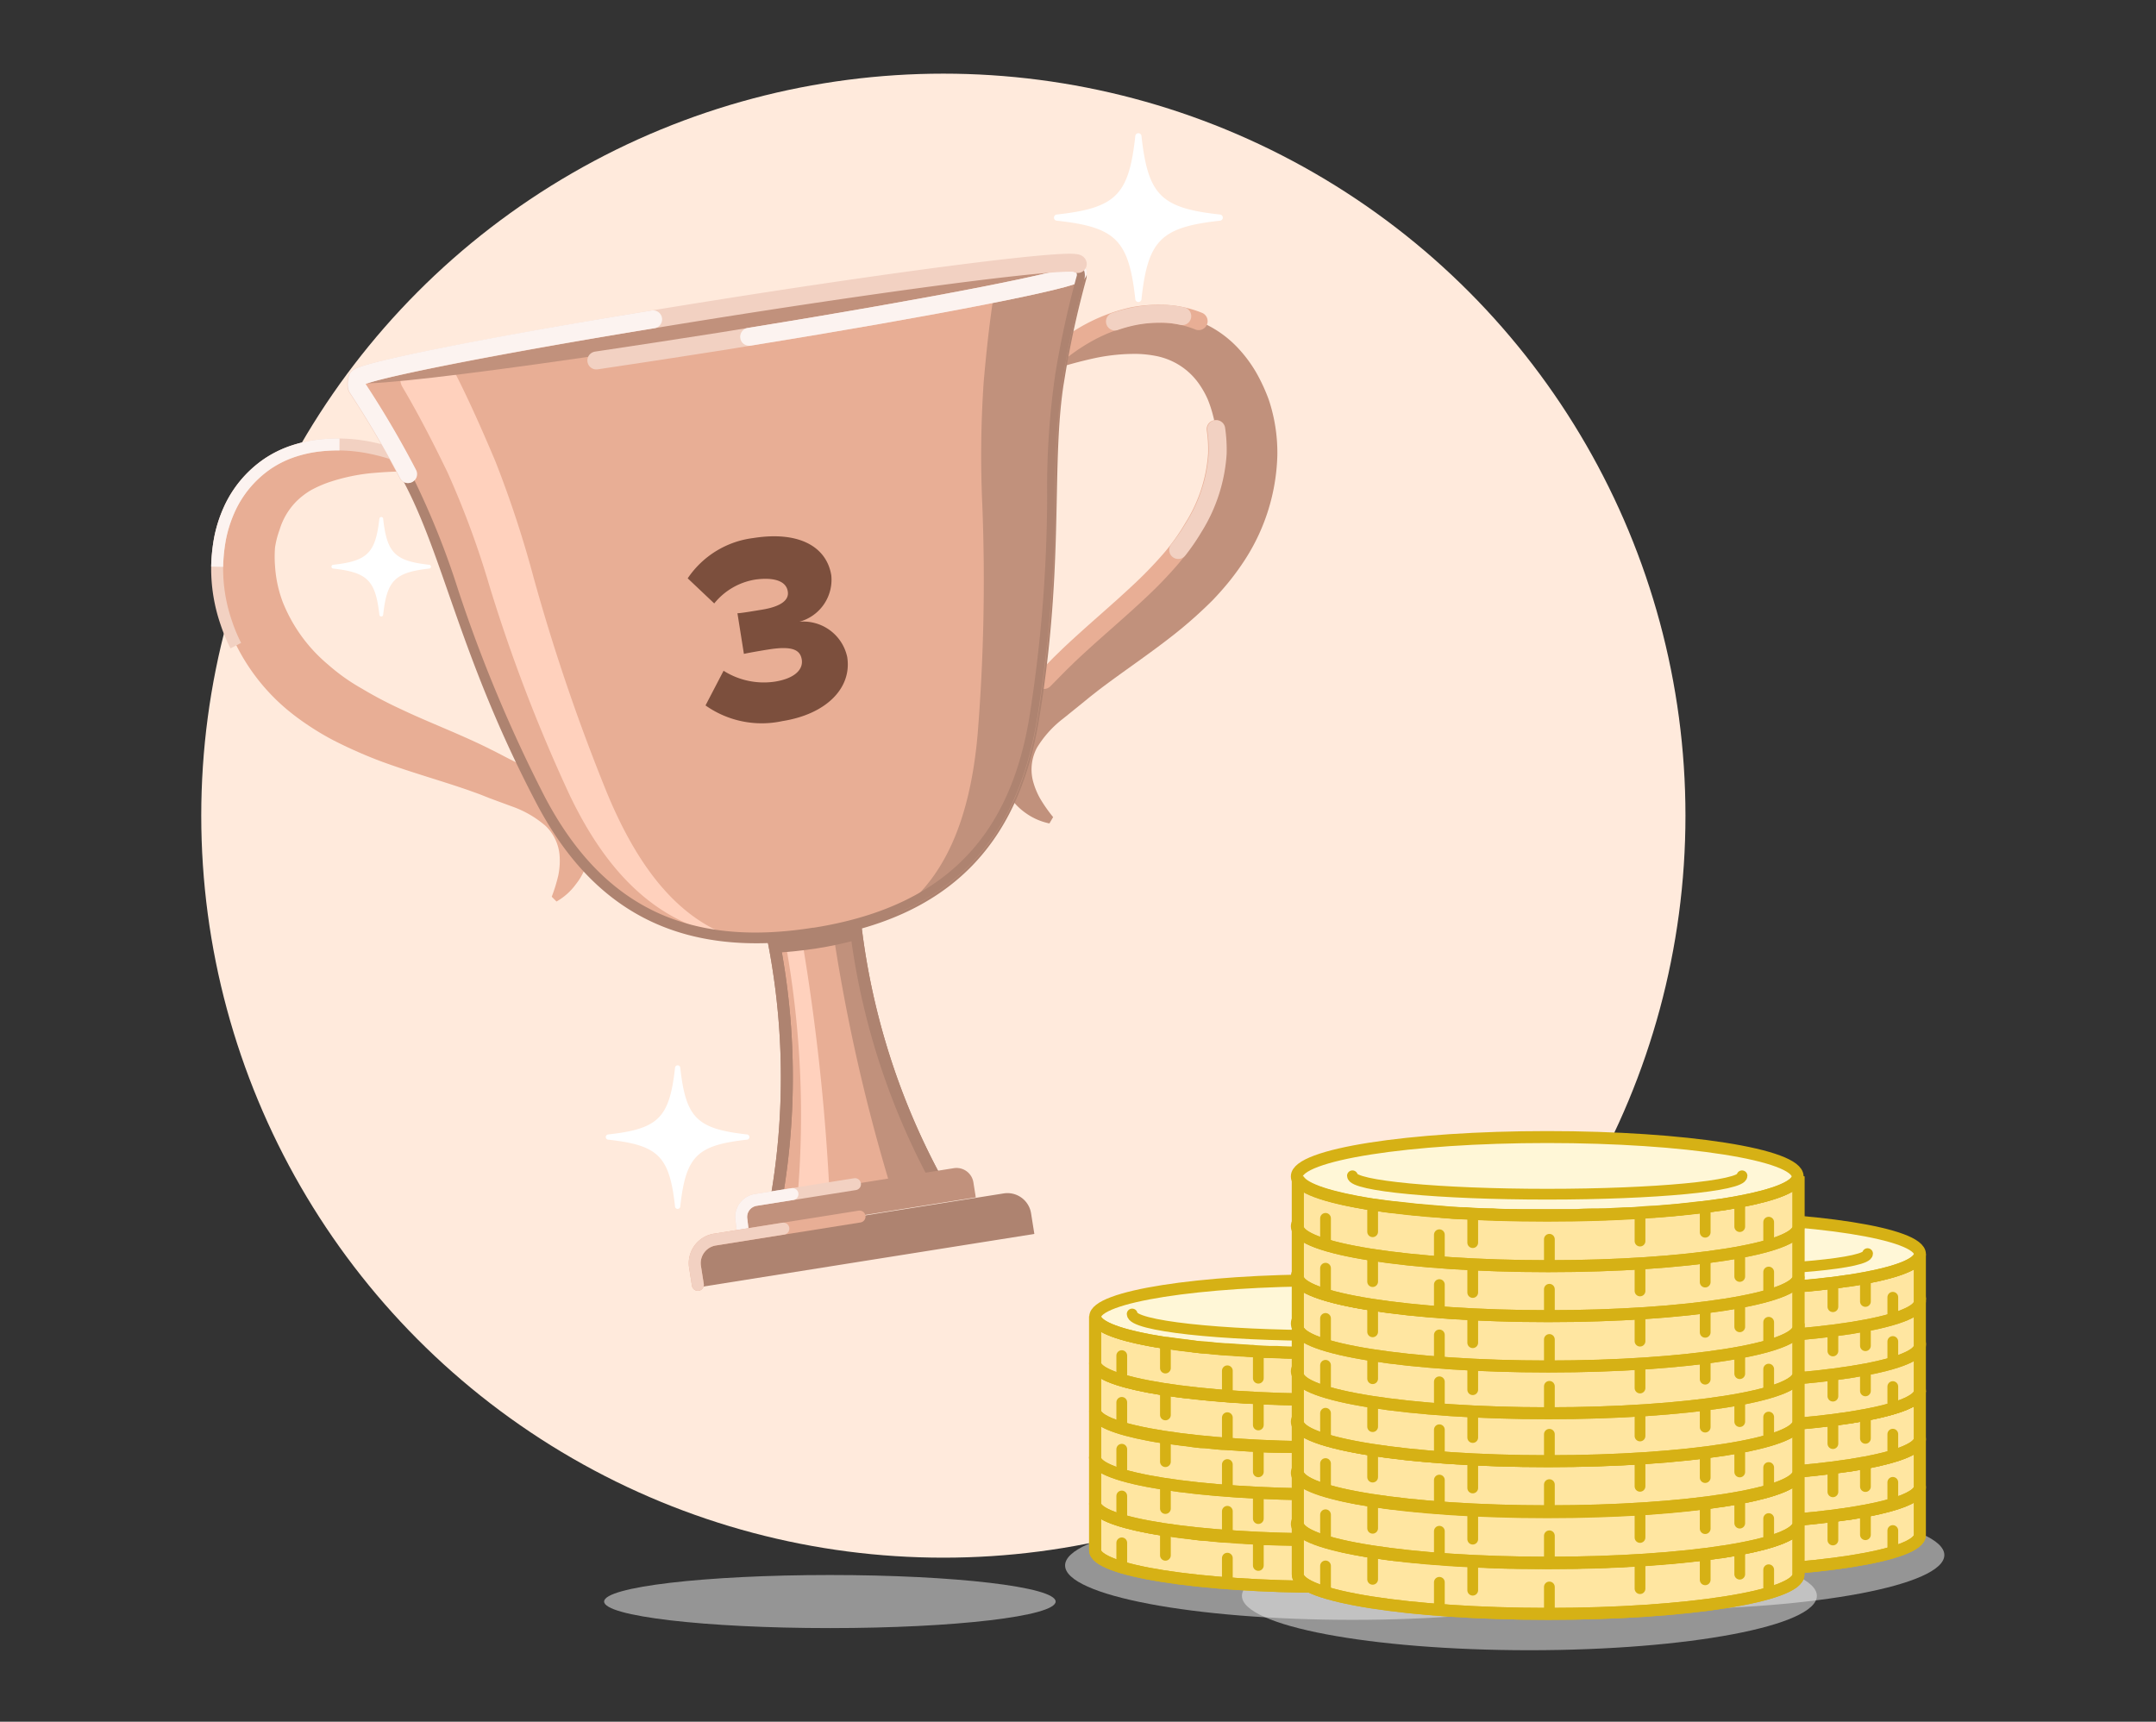 <svg id="Layer_1" data-name="Layer 1" xmlns="http://www.w3.org/2000/svg" viewBox="0 0 180.3 144"><rect x="0" y="0" width="180.3" height="144" fill="#333333" stroke="none"/><defs><style>.cls-1{opacity:0.54;}.cls-2{fill:#e8e8e8;}.cls-3{fill:#ffeadc;}.cls-4,.cls-7{fill:#ffe6a1;}.cls-4,.cls-5,.cls-6,.cls-7,.cls-8{stroke:#d6b115;}.cls-10,.cls-12,.cls-16,.cls-17,.cls-18,.cls-19,.cls-20,.cls-21,.cls-22,.cls-23,.cls-4,.cls-5,.cls-6,.cls-7,.cls-8{stroke-miterlimit:10;}.cls-5{fill:#fff7d7;}.cls-12,.cls-16,.cls-17,.cls-18,.cls-19,.cls-20,.cls-21,.cls-22,.cls-23,.cls-6,.cls-8{fill:none;}.cls-18,.cls-19,.cls-20,.cls-21,.cls-22,.cls-23,.cls-7,.cls-8{stroke-linecap:round;}.cls-7,.cls-8{stroke-width:0.9px;}.cls-9{fill:#fff;}.cls-10,.cls-15{fill:#e8ae95;}.cls-10,.cls-12{stroke:#ae8370;}.cls-11{fill:#c1917c;}.cls-13{fill:#ffd1bd;}.cls-14{fill:#ae8370;}.cls-16,.cls-19,.cls-20{stroke:#f2d1c2;}.cls-17,.cls-21,.cls-23{stroke:#fcf3f0;}.cls-18,.cls-22{stroke:#e8ae95;}.cls-18,.cls-19,.cls-23{stroke-width:1.5px;}.cls-24{fill:#7c4f3d;}</style></defs><g class="cls-1"><ellipse class="cls-2" cx="138.56" cy="130.06" rx="24.04" ry="4.55"/></g><circle class="cls-3" cx="78.89" cy="68.22" r="62.06"/><path class="cls-4" d="M156,126.39h0l-1.41.24h-.07l-1.52.2h-.07l-1.69.19h0l-1.85.16h0q-.93.08-1.92.12h-.14c-.62,0-1.25.06-1.9.09h-.2l-2,0H143l-2.18,0-2.18,0h-.17l-2,0h-.2c-.64,0-1.28,0-1.89-.09h-.15q-1,0-1.92-.12h0l-1.86-.16h0c-.58-.06-1.15-.12-1.68-.19h-.08l-1.52-.2h-.06l-1.42-.24h0c-2.87-.54-4.6-1.23-4.6-2v4c0,1.71,8.83,3.1,19.73,3.1s19.73-1.39,19.73-3.1v-4C160.56,125.16,158.83,125.85,156,126.39Z"/><ellipse class="cls-5" cx="140.83" cy="124.4" rx="19.73" ry="3.1"/><path class="cls-6" d="M156,126.39h0l-1.41.24h-.07l-1.52.2h-.07l-1.69.19h0l-1.85.16h0q-.93.08-1.92.12h-.14c-.62,0-1.25.06-1.9.09h-.2l-2,0H143l-2.18,0-2.18,0h-.17l-2,0h-.2c-.64,0-1.28,0-1.89-.09h-.15q-1,0-1.92-.12h0l-1.86-.16h0c-.58-.06-1.15-.12-1.68-.19h-.08l-1.52-.2h-.06l-1.42-.24h0c-2.87-.54-4.6-1.23-4.6-2v4c0,1.71,8.83,3.1,19.73,3.1s19.73-1.39,19.73-3.1v-4C160.56,125.16,158.83,125.85,156,126.39Z"/><line class="cls-7" x1="123.36" y1="129.82" x2="123.36" y2="127.7"/><line class="cls-7" x1="127.08" y1="128.76" x2="127.08" y2="126.64"/><line class="cls-7" x1="132.34" y1="131.12" x2="132.34" y2="129"/><line class="cls-7" x1="134.97" y1="129.62" x2="134.97" y2="127.5"/><line class="cls-7" x1="141.01" y1="131.48" x2="141.01" y2="129.36"/><line class="cls-7" x1="148.14" y1="129.49" x2="148.14" y2="127.37"/><line class="cls-7" x1="153.28" y1="128.8" x2="153.28" y2="126.88"/><line class="cls-7" x1="156" y1="128.36" x2="156" y2="126.49"/><line class="cls-7" x1="158.29" y1="129.79" x2="158.29" y2="128.01"/><path class="cls-4" d="M156,122.36h0l-1.41.24h-.07l-1.52.2h-.07l-1.69.19h0l-1.85.16h0q-.93.08-1.92.12h-.14c-.62,0-1.25.06-1.9.09h-.2l-2,0H143l-2.18,0-2.18,0h-.17l-2,0h-.2c-.64,0-1.28,0-1.89-.09h-.15q-1,0-1.92-.12h0l-1.86-.16h0c-.58-.06-1.15-.12-1.68-.19h-.08l-1.52-.2h-.06l-1.42-.24h0c-2.87-.54-4.6-1.23-4.6-2v4c0,1.71,8.83,3.1,19.73,3.1s19.73-1.39,19.73-3.1v-4C160.56,121.13,158.83,121.82,156,122.36Z"/><ellipse class="cls-5" cx="140.83" cy="120.37" rx="19.73" ry="3.1"/><path class="cls-6" d="M156,122.36h0l-1.41.24h-.07l-1.52.2h-.07l-1.69.19h0l-1.85.16h0q-.93.08-1.92.12h-.14c-.62,0-1.25.06-1.9.09h-.2l-2,0H143l-2.18,0-2.18,0h-.17l-2,0h-.2c-.64,0-1.28,0-1.89-.09h-.15q-1,0-1.92-.12h0l-1.86-.16h0c-.58-.06-1.15-.12-1.68-.19h-.08l-1.52-.2h-.06l-1.42-.24h0c-2.87-.54-4.6-1.23-4.6-2v4c0,1.71,8.83,3.1,19.73,3.1s19.73-1.39,19.73-3.1v-4C160.56,121.13,158.83,121.82,156,122.36Z"/><line class="cls-7" x1="123.36" y1="125.79" x2="123.36" y2="123.67"/><line class="cls-7" x1="127.08" y1="124.73" x2="127.08" y2="122.61"/><line class="cls-7" x1="132.34" y1="127.09" x2="132.34" y2="124.97"/><line class="cls-7" x1="134.97" y1="125.59" x2="134.97" y2="123.47"/><line class="cls-7" x1="141.01" y1="127.45" x2="141.01" y2="125.33"/><line class="cls-7" x1="148.14" y1="125.46" x2="148.14" y2="123.34"/><line class="cls-7" x1="153.28" y1="124.77" x2="153.28" y2="122.85"/><line class="cls-7" x1="156" y1="124.33" x2="156" y2="122.46"/><line class="cls-7" x1="158.29" y1="125.76" x2="158.29" y2="123.98"/><path class="cls-4" d="M156,118.33h0l-1.41.24h-.07l-1.52.2h-.07l-1.69.19h0l-1.85.16h0q-.93.08-1.92.12h-.14c-.62,0-1.25.06-1.9.09h-.2c-.64,0-1.3,0-2,.06H143l-2.18,0-2.18,0h-.17c-.67,0-1.32,0-2-.06h-.2c-.64,0-1.28,0-1.89-.09h-.15q-1,0-1.92-.12h0l-1.86-.16h0c-.58-.06-1.15-.12-1.68-.19h-.08l-1.52-.2h-.06l-1.42-.24h0c-2.87-.54-4.6-1.23-4.6-2v4c0,1.71,8.83,3.1,19.73,3.1s19.73-1.39,19.73-3.1v-4C160.56,117.1,158.83,117.79,156,118.33Z"/><ellipse class="cls-5" cx="140.83" cy="116.34" rx="19.73" ry="3.1"/><path class="cls-6" d="M156,118.33h0l-1.41.24h-.07l-1.52.2h-.07l-1.69.19h0l-1.85.16h0q-.93.08-1.92.12h-.14c-.62,0-1.25.06-1.9.09h-.2c-.64,0-1.3,0-2,.06H143l-2.18,0-2.18,0h-.17c-.67,0-1.32,0-2-.06h-.2c-.64,0-1.28,0-1.89-.09h-.15q-1,0-1.92-.12h0l-1.86-.16h0c-.58-.06-1.15-.12-1.68-.19h-.08l-1.52-.2h-.06l-1.42-.24h0c-2.87-.54-4.6-1.23-4.6-2v4c0,1.71,8.83,3.1,19.73,3.1s19.73-1.39,19.73-3.1v-4C160.56,117.1,158.83,117.79,156,118.33Z"/><line class="cls-7" x1="123.36" y1="121.76" x2="123.36" y2="119.64"/><line class="cls-7" x1="127.08" y1="120.7" x2="127.08" y2="118.58"/><line class="cls-7" x1="132.34" y1="123.06" x2="132.34" y2="120.94"/><line class="cls-7" x1="134.97" y1="121.56" x2="134.97" y2="119.44"/><line class="cls-7" x1="141.01" y1="123.42" x2="141.01" y2="121.3"/><line class="cls-7" x1="148.14" y1="121.43" x2="148.14" y2="119.31"/><line class="cls-7" x1="153.28" y1="120.74" x2="153.28" y2="118.82"/><line class="cls-7" x1="156" y1="120.3" x2="156" y2="118.43"/><line class="cls-7" x1="158.29" y1="121.73" x2="158.29" y2="119.95"/><path class="cls-4" d="M156,114.36h0l-1.41.24h-.07l-1.52.2h-.07c-.54.07-1.1.13-1.69.18h0l-1.85.16h0c-.62,0-1.26.09-1.92.12h-.14l-1.9.09h-.2c-.64,0-1.3,0-2,.06H143l-2.18,0-2.18,0h-.17c-.67,0-1.32,0-2-.06h-.2l-1.89-.09h-.15c-.66,0-1.3-.08-1.92-.12h0l-1.86-.16h0c-.58,0-1.15-.11-1.68-.18h-.08l-1.52-.2h-.06l-1.42-.24h0c-2.87-.54-4.6-1.23-4.6-2v4c0,1.71,8.83,3.1,19.73,3.1s19.73-1.39,19.73-3.1v-4C160.56,113.13,158.83,113.82,156,114.36Z"/><ellipse class="cls-5" cx="140.83" cy="112.37" rx="19.73" ry="3.1"/><path class="cls-6" d="M156,114.36h0l-1.41.24h-.07l-1.52.2h-.07c-.54.07-1.1.13-1.69.18h0l-1.85.16h0c-.62,0-1.26.09-1.92.12h-.14l-1.9.09h-.2c-.64,0-1.3,0-2,.06H143l-2.18,0-2.18,0h-.17c-.67,0-1.32,0-2-.06h-.2l-1.89-.09h-.15c-.66,0-1.3-.08-1.92-.12h0l-1.86-.16h0c-.58,0-1.15-.11-1.68-.18h-.08l-1.52-.2h-.06l-1.42-.24h0c-2.87-.54-4.6-1.23-4.6-2v4c0,1.71,8.83,3.1,19.73,3.1s19.73-1.39,19.73-3.1v-4C160.56,113.13,158.83,113.82,156,114.36Z"/><line class="cls-7" x1="123.36" y1="117.79" x2="123.36" y2="115.67"/><line class="cls-7" x1="127.08" y1="116.73" x2="127.08" y2="114.61"/><line class="cls-7" x1="132.34" y1="119.09" x2="132.34" y2="116.97"/><line class="cls-7" x1="134.97" y1="117.59" x2="134.97" y2="115.47"/><line class="cls-7" x1="141.01" y1="119.45" x2="141.01" y2="117.33"/><line class="cls-7" x1="148.14" y1="117.46" x2="148.14" y2="115.34"/><line class="cls-7" x1="153.28" y1="116.77" x2="153.28" y2="114.85"/><line class="cls-7" x1="156" y1="116.33" x2="156" y2="114.46"/><line class="cls-7" x1="158.29" y1="117.76" x2="158.29" y2="115.97"/><path class="cls-8" d="M156.18,112.32c0,.8-6.87,1.45-15.35,1.45s-15.35-.65-15.35-1.45"/><path class="cls-4" d="M156,110.58h0l-1.41.24h-.07L153,111h-.07l-1.69.19h0l-1.85.16h0q-.93.08-1.92.12h-.14l-1.9.09h-.2c-.64,0-1.3,0-2,.06H143l-2.18,0-2.18,0h-.17c-.67,0-1.32,0-2-.06h-.2l-1.89-.09h-.15q-1,0-1.92-.12h0l-1.86-.16h0c-.58-.06-1.15-.12-1.68-.19h-.08l-1.52-.2h-.06l-1.42-.24h0c-2.87-.54-4.6-1.23-4.6-2v4c0,1.71,8.83,3.1,19.73,3.1s19.73-1.39,19.73-3.1v-4C160.56,109.35,158.83,110,156,110.58Z"/><ellipse class="cls-5" cx="140.83" cy="108.59" rx="19.73" ry="3.1"/><path class="cls-6" d="M156,110.58h0l-1.41.24h-.07L153,111h-.07l-1.69.19h0l-1.85.16h0q-.93.08-1.92.12h-.14l-1.9.09h-.2c-.64,0-1.3,0-2,.06H143l-2.18,0-2.18,0h-.17c-.67,0-1.32,0-2-.06h-.2l-1.89-.09h-.15q-1,0-1.92-.12h0l-1.86-.16h0c-.58-.06-1.15-.12-1.68-.19h-.08l-1.52-.2h-.06l-1.42-.24h0c-2.87-.54-4.6-1.23-4.6-2v4c0,1.71,8.83,3.1,19.73,3.1s19.73-1.39,19.73-3.1v-4C160.56,109.35,158.83,110,156,110.58Z"/><line class="cls-7" x1="123.36" y1="114.01" x2="123.36" y2="111.89"/><line class="cls-7" x1="127.08" y1="112.95" x2="127.08" y2="110.83"/><line class="cls-7" x1="132.34" y1="115.31" x2="132.34" y2="113.19"/><line class="cls-7" x1="134.97" y1="113.81" x2="134.97" y2="111.69"/><line class="cls-7" x1="141.01" y1="115.67" x2="141.01" y2="113.55"/><line class="cls-7" x1="148.14" y1="113.68" x2="148.14" y2="111.56"/><line class="cls-7" x1="153.28" y1="112.99" x2="153.28" y2="111.07"/><line class="cls-7" x1="156" y1="112.55" x2="156" y2="110.68"/><line class="cls-7" x1="158.29" y1="113.98" x2="158.29" y2="112.2"/><path class="cls-8" d="M156.18,108.55c0,.8-6.87,1.44-15.35,1.44s-15.35-.64-15.35-1.44"/><path class="cls-4" d="M156,106.88h0q-.68.14-1.41.24h-.07c-.48.08-1,.14-1.52.21h-.07c-.54.06-1.1.13-1.69.18h0c-.6,0-1.21.11-1.85.15h0l-1.92.13h-.14l-1.9.08h-.2l-2,0H143l-2.18,0-2.18,0h-.17l-2,0h-.2l-1.89-.08h-.15l-1.92-.13h0c-.64,0-1.26-.1-1.86-.15h0c-.58,0-1.15-.12-1.68-.18h-.08c-.53-.07-1-.13-1.52-.21h-.06c-.5-.07-1-.15-1.42-.24h0c-2.87-.53-4.6-1.23-4.6-2v4c0,1.72,8.83,3.1,19.73,3.1s19.73-1.38,19.73-3.1v-4C160.56,105.65,158.83,106.35,156,106.88Z"/><ellipse class="cls-5" cx="140.83" cy="104.89" rx="19.73" ry="3.1"/><path class="cls-6" d="M156,106.88h0q-.68.14-1.41.24h-.07c-.48.08-1,.14-1.52.21h-.07c-.54.06-1.1.13-1.69.18h0c-.6,0-1.21.11-1.85.15h0l-1.92.13h-.14l-1.9.08h-.2l-2,0H143l-2.18,0-2.18,0h-.17l-2,0h-.2l-1.89-.08h-.15l-1.92-.13h0c-.64,0-1.26-.1-1.86-.15h0c-.58,0-1.15-.12-1.68-.18h-.08c-.53-.07-1-.13-1.52-.21h-.06c-.5-.07-1-.15-1.42-.24h0c-2.87-.53-4.6-1.23-4.6-2v4c0,1.72,8.83,3.1,19.73,3.1s19.73-1.38,19.73-3.1v-4C160.56,105.65,158.83,106.35,156,106.88Z"/><line class="cls-7" x1="123.36" y1="110.32" x2="123.36" y2="108.2"/><line class="cls-7" x1="127.08" y1="109.26" x2="127.08" y2="107.14"/><line class="cls-7" x1="132.34" y1="111.62" x2="132.34" y2="109.49"/><line class="cls-7" x1="134.97" y1="110.12" x2="134.97" y2="108"/><line class="cls-7" x1="141.01" y1="111.97" x2="141.01" y2="109.85"/><line class="cls-7" x1="148.14" y1="109.99" x2="148.14" y2="107.87"/><line class="cls-7" x1="153.28" y1="109.29" x2="153.28" y2="107.37"/><line class="cls-7" x1="156" y1="108.85" x2="156" y2="106.99"/><line class="cls-7" x1="158.29" y1="110.29" x2="158.29" y2="108.5"/><path class="cls-8" d="M156.18,104.85c0,.8-6.87,1.45-15.35,1.45s-15.35-.65-15.35-1.45"/><g class="cls-1"><ellipse class="cls-2" cx="127.9" cy="133.47" rx="24.04" ry="4.55"/></g><g class="cls-1"><ellipse class="cls-2" cx="69.4" cy="133.95" rx="18.88" ry="2.22"/></g><g class="cls-1"><ellipse class="cls-2" cx="113.11" cy="130.93" rx="24.04" ry="4.55"/></g><path class="cls-4" d="M125.88,127.75h0c-.43.08-.9.16-1.39.23h-.06l-1.49.2h-.08q-.8.11-1.65.18h0c-.58.05-1.19.11-1.82.15h0l-1.9.13h-.14c-.61,0-1.23.06-1.86.09h-.2l-1.94,0h-.17l-2.14,0-2.15,0h-.17l-1.93,0h-.2c-.64,0-1.26,0-1.86-.09h-.15l-1.89-.13h0c-.63,0-1.24-.1-1.83-.15h0c-.57,0-1.13-.11-1.66-.18h-.07l-1.5-.2H97.5c-.49-.07-1-.15-1.39-.23h0c-2.82-.53-4.53-1.22-4.53-2v3.91c0,1.69,8.7,3.06,19.42,3.06s19.41-1.37,19.41-3.06v-3.91C130.41,126.53,128.71,127.22,125.88,127.75Z"/><ellipse class="cls-5" cx="111" cy="125.79" rx="19.41" ry="3.05"/><path class="cls-6" d="M125.88,127.75h0c-.43.08-.9.16-1.39.23h-.06l-1.49.2h-.08q-.8.11-1.65.18h0c-.58.05-1.19.11-1.82.15h0l-1.9.13h-.14c-.61,0-1.23.06-1.86.09h-.2l-1.94,0h-.17l-2.14,0-2.15,0h-.17l-1.93,0h-.2c-.64,0-1.26,0-1.86-.09h-.15l-1.89-.13h0c-.63,0-1.24-.1-1.83-.15h0c-.57,0-1.13-.11-1.66-.18h-.07l-1.5-.2H97.5c-.49-.07-1-.15-1.39-.23h0c-2.82-.53-4.53-1.22-4.53-2v3.91c0,1.69,8.7,3.06,19.42,3.06s19.41-1.37,19.41-3.06v-3.91C130.41,126.53,128.71,127.22,125.88,127.75Z"/><line class="cls-7" x1="93.81" y1="131.12" x2="93.81" y2="129.04"/><line class="cls-7" x1="97.46" y1="130.08" x2="97.46" y2="127.99"/><line class="cls-7" x1="102.64" y1="132.4" x2="102.64" y2="130.32"/><line class="cls-7" x1="105.23" y1="130.93" x2="105.23" y2="128.84"/><line class="cls-7" x1="111.17" y1="132.76" x2="111.17" y2="130.67"/><line class="cls-7" x1="118.19" y1="130.8" x2="118.19" y2="128.71"/><line class="cls-7" x1="123.25" y1="130.12" x2="123.25" y2="128.23"/><line class="cls-7" x1="125.93" y1="129.68" x2="125.93" y2="127.85"/><line class="cls-7" x1="128.17" y1="131.1" x2="128.17" y2="129.34"/><path class="cls-8" d="M127.31,125.56c0,1-7.3,1.8-16.31,1.8s-16.32-.81-16.32-1.8"/><path class="cls-4" d="M125.88,123.83h0l-1.39.24h-.06l-1.49.2h-.08l-1.65.18h0l-1.82.16h0c-.62,0-1.25.09-1.9.12h-.14l-1.86.08h-.2l-1.94.05h-4.63l-1.93-.05h-.2l-1.86-.08h-.15c-.65,0-1.28-.08-1.89-.12h0l-1.83-.16h0l-1.66-.18h-.07l-1.5-.2H97.5l-1.39-.24h0c-2.82-.53-4.53-1.21-4.53-2v3.92c0,1.68,8.7,3,19.42,3s19.41-1.37,19.41-3v-3.92C130.41,122.62,128.71,123.3,125.88,123.83Z"/><ellipse class="cls-5" cx="111" cy="121.87" rx="19.41" ry="3.05"/><path class="cls-6" d="M125.88,123.83h0l-1.39.24h-.06l-1.49.2h-.08l-1.65.18h0l-1.82.16h0c-.62,0-1.25.09-1.9.12h-.14l-1.86.08h-.2l-1.94.05h-4.63l-1.93-.05h-.2l-1.86-.08h-.15c-.65,0-1.28-.08-1.89-.12h0l-1.83-.16h0l-1.66-.18h-.07l-1.5-.2H97.5l-1.39-.24h0c-2.82-.53-4.53-1.21-4.53-2v3.92c0,1.68,8.7,3,19.42,3s19.41-1.37,19.41-3v-3.92C130.41,122.62,128.71,123.3,125.88,123.83Z"/><line class="cls-7" x1="93.81" y1="127.21" x2="93.81" y2="125.12"/><line class="cls-7" x1="97.46" y1="126.17" x2="97.46" y2="124.08"/><line class="cls-7" x1="102.64" y1="128.49" x2="102.64" y2="126.4"/><line class="cls-7" x1="105.23" y1="127.01" x2="105.23" y2="124.92"/><line class="cls-7" x1="111.17" y1="128.84" x2="111.17" y2="126.75"/><line class="cls-7" x1="118.19" y1="126.88" x2="118.19" y2="124.8"/><line class="cls-7" x1="123.25" y1="126.2" x2="123.25" y2="124.31"/><line class="cls-7" x1="125.93" y1="125.77" x2="125.93" y2="123.93"/><line class="cls-7" x1="128.17" y1="127.18" x2="128.17" y2="125.42"/><path class="cls-8" d="M127.31,121.64c0,1-7.3,1.8-16.31,1.8s-16.32-.8-16.32-1.8"/><path class="cls-4" d="M125.88,119.92h0c-.43.08-.9.16-1.39.23h-.06l-1.49.2h-.08q-.8.1-1.65.18h0c-.58,0-1.19.11-1.82.15h0l-1.9.13h-.14c-.61,0-1.23.06-1.86.09h-.2l-1.94,0h-.17L111,121l-2.15,0h-.17l-1.93,0h-.2c-.64,0-1.26-.05-1.86-.09h-.15l-1.89-.13h0c-.63,0-1.24-.1-1.83-.15h0c-.57,0-1.13-.11-1.66-.18h-.07l-1.5-.2H97.5c-.49-.07-1-.15-1.39-.23h0c-2.82-.53-4.53-1.22-4.53-2v3.91c0,1.69,8.7,3.06,19.42,3.06s19.41-1.37,19.41-3.06V118C130.41,118.7,128.71,119.39,125.88,119.92Z"/><ellipse class="cls-5" cx="111" cy="117.96" rx="19.41" ry="3.05"/><path class="cls-6" d="M125.88,119.92h0c-.43.08-.9.16-1.39.23h-.06l-1.49.2h-.08q-.8.1-1.65.18h0c-.58,0-1.19.11-1.82.15h0l-1.9.13h-.14c-.61,0-1.23.06-1.86.09h-.2l-1.94,0h-.17L111,121l-2.15,0h-.17l-1.93,0h-.2c-.64,0-1.26-.05-1.86-.09h-.15l-1.89-.13h0c-.63,0-1.24-.1-1.83-.15h0c-.57,0-1.13-.11-1.66-.18h-.07l-1.5-.2H97.5c-.49-.07-1-.15-1.39-.23h0c-2.82-.53-4.53-1.22-4.53-2v3.91c0,1.69,8.7,3.06,19.42,3.06s19.41-1.37,19.41-3.06V118C130.41,118.7,128.71,119.39,125.88,119.92Z"/><line class="cls-7" x1="93.81" y1="123.29" x2="93.81" y2="121.21"/><line class="cls-7" x1="97.46" y1="122.25" x2="97.46" y2="120.16"/><line class="cls-7" x1="102.64" y1="124.57" x2="102.64" y2="122.49"/><line class="cls-7" x1="105.23" y1="123.1" x2="105.23" y2="121.01"/><line class="cls-7" x1="111.17" y1="124.93" x2="111.17" y2="122.84"/><line class="cls-7" x1="118.19" y1="122.97" x2="118.19" y2="120.88"/><line class="cls-7" x1="123.25" y1="122.29" x2="123.25" y2="120.4"/><line class="cls-7" x1="125.93" y1="121.85" x2="125.93" y2="120.02"/><line class="cls-7" x1="128.17" y1="123.27" x2="128.17" y2="121.51"/><path class="cls-8" d="M127.31,117.73c0,1-7.3,1.8-16.31,1.8s-16.32-.81-16.32-1.8"/><path class="cls-4" d="M125.88,116h0l-1.39.24h-.06c-.48.08-1,.14-1.49.21h-.08l-1.65.18h0l-1.82.16h0l-1.9.12h-.14l-1.86.08h-.2l-1.94,0h-4.63l-1.93,0h-.2l-1.86-.08h-.15l-1.89-.12h0l-1.83-.16h0l-1.66-.18h-.07c-.52-.07-1-.13-1.5-.21H97.5L96.11,116h0c-2.82-.53-4.53-1.21-4.53-2V118c0,1.68,8.7,3.05,19.42,3.05s19.41-1.37,19.41-3.05V114C130.41,114.79,128.71,115.47,125.88,116Z"/><ellipse class="cls-5" cx="111" cy="114.04" rx="19.41" ry="3.05"/><path class="cls-6" d="M125.88,116h0l-1.39.24h-.06c-.48.08-1,.14-1.49.21h-.08l-1.65.18h0l-1.82.16h0l-1.9.12h-.14l-1.86.08h-.2l-1.94,0h-4.63l-1.93,0h-.2l-1.86-.08h-.15l-1.89-.12h0l-1.83-.16h0l-1.66-.18h-.07c-.52-.07-1-.13-1.5-.21H97.5L96.11,116h0c-2.82-.53-4.53-1.21-4.53-2V118c0,1.68,8.7,3.05,19.42,3.05s19.41-1.37,19.41-3.05V114C130.41,114.79,128.71,115.47,125.88,116Z"/><line class="cls-7" x1="93.81" y1="119.38" x2="93.81" y2="117.29"/><line class="cls-7" x1="97.46" y1="118.34" x2="97.46" y2="116.25"/><line class="cls-7" x1="102.64" y1="120.66" x2="102.64" y2="118.57"/><line class="cls-7" x1="105.23" y1="119.18" x2="105.23" y2="117.09"/><line class="cls-7" x1="111.17" y1="121.01" x2="111.17" y2="118.92"/><line class="cls-7" x1="118.19" y1="119.05" x2="118.19" y2="116.97"/><line class="cls-7" x1="123.25" y1="118.37" x2="123.25" y2="116.48"/><line class="cls-7" x1="125.93" y1="117.94" x2="125.93" y2="116.1"/><line class="cls-7" x1="128.17" y1="119.35" x2="128.17" y2="117.59"/><path class="cls-8" d="M127.31,113.81c0,1-7.3,1.8-16.31,1.8s-16.32-.8-16.32-1.8"/><path class="cls-4" d="M125.88,112.09h0c-.43.08-.9.16-1.39.23h-.06l-1.49.2h-.08q-.8.1-1.65.18h0c-.58,0-1.19.11-1.82.15h0l-1.9.13h-.14c-.61,0-1.23.06-1.86.09h-.2c-.64,0-1.28,0-1.94.06h-.17l-2.14,0-2.15,0h-.17c-.65,0-1.3,0-1.93-.06h-.2c-.64,0-1.26,0-1.86-.09h-.15l-1.89-.13h0c-.63,0-1.24-.1-1.83-.15h0c-.57,0-1.13-.11-1.66-.18h-.07l-1.5-.2H97.5c-.49-.07-1-.15-1.39-.23h0c-2.82-.53-4.53-1.22-4.53-2V114c0,1.69,8.7,3.06,19.42,3.06s19.41-1.37,19.41-3.06v-3.91C130.41,110.87,128.71,111.56,125.88,112.09Z"/><ellipse class="cls-5" cx="111" cy="110.13" rx="19.41" ry="3.05"/><path class="cls-6" d="M125.88,112.09h0c-.43.08-.9.16-1.39.23h-.06l-1.49.2h-.08q-.8.1-1.65.18h0c-.58,0-1.19.11-1.82.15h0l-1.9.13h-.14c-.61,0-1.23.06-1.86.09h-.2c-.64,0-1.28,0-1.94.06h-.17l-2.14,0-2.15,0h-.17c-.65,0-1.3,0-1.93-.06h-.2c-.64,0-1.26,0-1.86-.09h-.15l-1.89-.13h0c-.63,0-1.24-.1-1.83-.15h0c-.57,0-1.13-.11-1.66-.18h-.07l-1.5-.2H97.5c-.49-.07-1-.15-1.39-.23h0c-2.82-.53-4.53-1.22-4.53-2V114c0,1.69,8.7,3.06,19.42,3.06s19.41-1.37,19.41-3.06v-3.91C130.41,110.87,128.71,111.56,125.88,112.09Z"/><line class="cls-7" x1="93.81" y1="115.46" x2="93.81" y2="113.38"/><line class="cls-7" x1="97.46" y1="114.42" x2="97.46" y2="112.33"/><line class="cls-7" x1="102.64" y1="116.74" x2="102.64" y2="114.65"/><line class="cls-7" x1="105.23" y1="115.27" x2="105.23" y2="113.18"/><line class="cls-7" x1="111.17" y1="117.1" x2="111.17" y2="115.01"/><line class="cls-7" x1="118.19" y1="115.14" x2="118.19" y2="113.05"/><line class="cls-7" x1="123.25" y1="114.46" x2="123.25" y2="112.57"/><line class="cls-7" x1="125.93" y1="114.02" x2="125.93" y2="112.19"/><line class="cls-7" x1="128.17" y1="115.44" x2="128.17" y2="113.68"/><path class="cls-8" d="M127.31,109.9c0,1-7.3,1.8-16.31,1.8s-16.32-.81-16.32-1.8"/><path class="cls-4" d="M145.44,129.57h0c-.47.09-1,.18-1.5.26h-.07l-1.61.22h-.08l-1.78.19h0l-2,.16h0l-2,.14h-.16l-2,.1H134c-.68,0-1.38.05-2.09.06h-.18c-.76,0-1.53,0-2.31,0s-1.56,0-2.32,0h-.18c-.71,0-1.4,0-2.09-.06h-.21l-2-.1h-.16l-2-.14h0l-2-.16h0l-1.79-.19h-.08l-1.61-.22h-.07c-.52-.08-1-.17-1.5-.26h0c-3-.57-4.88-1.3-4.88-2.11v4.23c0,1.81,9.37,3.29,20.94,3.29s20.93-1.48,20.93-3.29v-4.23C150.32,128.27,148.49,129,145.44,129.57Z"/><ellipse class="cls-5" cx="129.39" cy="127.46" rx="20.94" ry="3.29"/><path class="cls-6" d="M145.44,129.57h0c-.47.09-1,.18-1.5.26h-.07l-1.61.22h-.08l-1.78.19h0l-2,.16h0l-2,.14h-.16l-2,.1H134c-.68,0-1.38.05-2.09.06h-.18c-.76,0-1.53,0-2.31,0s-1.56,0-2.32,0h-.18c-.71,0-1.4,0-2.09-.06h-.21l-2-.1h-.16l-2-.14h0l-2-.16h0l-1.79-.19h-.08l-1.61-.22h-.07c-.52-.08-1-.17-1.5-.26h0c-3-.57-4.88-1.3-4.88-2.11v4.23c0,1.81,9.37,3.29,20.94,3.29s20.93-1.48,20.93-3.29v-4.23C150.32,128.27,148.49,129,145.44,129.57Z"/><line class="cls-7" x1="110.85" y1="133.22" x2="110.85" y2="130.97"/><line class="cls-7" x1="114.79" y1="132.09" x2="114.79" y2="129.84"/><line class="cls-7" x1="120.37" y1="134.59" x2="120.37" y2="132.34"/><line class="cls-7" x1="123.16" y1="133" x2="123.16" y2="130.75"/><line class="cls-7" x1="129.57" y1="134.98" x2="129.57" y2="132.73"/><line class="cls-7" x1="137.15" y1="132.87" x2="137.15" y2="130.62"/><line class="cls-7" x1="142.6" y1="132.13" x2="142.6" y2="130.09"/><line class="cls-7" x1="145.49" y1="131.66" x2="145.49" y2="129.68"/><line class="cls-7" x1="147.91" y1="133.19" x2="147.91" y2="131.29"/><path class="cls-4" d="M145.44,125.3h0c-.47.09-1,.17-1.5.25h-.07c-.51.08-1.05.15-1.61.22h-.08l-1.78.19h0l-2,.17h0l-2,.13h-.16l-2,.09H134l-2.09,0h-.18l-2.31,0-2.32,0h-.18l-2.09,0h-.21l-2-.09h-.16l-2-.13h0l-2-.17h0l-1.79-.19h-.08c-.56-.07-1.1-.14-1.61-.22h-.07c-.52-.08-1-.16-1.5-.25h0c-3-.57-4.88-1.31-4.88-2.11v4.22c0,1.82,9.37,3.29,20.94,3.29s20.93-1.47,20.93-3.29v-4.22C150.32,124,148.49,124.73,145.44,125.3Z"/><ellipse class="cls-5" cx="129.39" cy="123.19" rx="20.94" ry="3.29"/><path class="cls-6" d="M145.44,125.3h0c-.47.09-1,.17-1.5.25h-.07c-.51.08-1.05.15-1.61.22h-.08l-1.78.19h0l-2,.17h0l-2,.13h-.16l-2,.09H134l-2.09,0h-.18l-2.31,0-2.32,0h-.18l-2.09,0h-.21l-2-.09h-.16l-2-.13h0l-2-.17h0l-1.79-.19h-.08c-.56-.07-1.1-.14-1.61-.22h-.07c-.52-.08-1-.16-1.5-.25h0c-3-.57-4.88-1.31-4.88-2.11v4.22c0,1.82,9.37,3.29,20.94,3.29s20.93-1.47,20.93-3.29v-4.22C150.32,124,148.49,124.73,145.44,125.3Z"/><line class="cls-7" x1="110.85" y1="128.94" x2="110.85" y2="126.69"/><line class="cls-7" x1="114.79" y1="127.82" x2="114.79" y2="125.57"/><line class="cls-7" x1="120.37" y1="130.32" x2="120.37" y2="128.07"/><line class="cls-7" x1="123.16" y1="128.73" x2="123.16" y2="126.48"/><line class="cls-7" x1="129.57" y1="130.7" x2="129.57" y2="128.45"/><line class="cls-7" x1="137.15" y1="128.59" x2="137.15" y2="126.34"/><line class="cls-7" x1="142.6" y1="127.85" x2="142.6" y2="125.82"/><line class="cls-7" x1="145.49" y1="127.39" x2="145.49" y2="125.4"/><line class="cls-7" x1="147.91" y1="128.91" x2="147.91" y2="127.01"/><path class="cls-4" d="M145.44,121h0c-.47.09-1,.17-1.5.25h-.07c-.51.08-1.05.15-1.61.22h-.08l-1.78.2h0l-2,.17h0l-2,.13h-.16c-.65,0-1.32.07-2,.09H134l-2.09.06h-.18l-2.31,0-2.32,0h-.18l-2.09-.06h-.21q-1,0-2-.09h-.16l-2-.13h0l-2-.17h0l-1.79-.2h-.08c-.56-.07-1.1-.14-1.61-.22h-.07c-.52-.08-1-.16-1.5-.25h0c-3-.57-4.88-1.31-4.88-2.11v4.22c0,1.82,9.37,3.29,20.94,3.29s20.93-1.47,20.93-3.29v-4.22C150.32,119.71,148.49,120.45,145.44,121Z"/><ellipse class="cls-5" cx="129.39" cy="118.91" rx="20.94" ry="3.29"/><path class="cls-6" d="M145.44,121h0c-.47.09-1,.17-1.5.25h-.07c-.51.08-1.05.15-1.61.22h-.08l-1.78.2h0l-2,.17h0l-2,.13h-.16c-.65,0-1.32.07-2,.09H134l-2.09.06h-.18l-2.31,0-2.32,0h-.18l-2.09-.06h-.21q-1,0-2-.09h-.16l-2-.13h0l-2-.17h0l-1.79-.2h-.08c-.56-.07-1.1-.14-1.61-.22h-.07c-.52-.08-1-.16-1.5-.25h0c-3-.57-4.88-1.31-4.88-2.11v4.22c0,1.82,9.37,3.29,20.94,3.29s20.93-1.47,20.93-3.29v-4.22C150.32,119.71,148.49,120.45,145.44,121Z"/><line class="cls-7" x1="110.85" y1="124.66" x2="110.85" y2="122.41"/><line class="cls-7" x1="114.79" y1="123.54" x2="114.79" y2="121.29"/><line class="cls-7" x1="120.37" y1="126.04" x2="120.37" y2="123.79"/><line class="cls-7" x1="123.16" y1="124.45" x2="123.16" y2="122.2"/><line class="cls-7" x1="129.57" y1="126.42" x2="129.57" y2="124.17"/><line class="cls-7" x1="137.15" y1="124.31" x2="137.15" y2="122.06"/><line class="cls-7" x1="142.6" y1="123.58" x2="142.6" y2="121.54"/><line class="cls-7" x1="145.49" y1="123.11" x2="145.49" y2="121.13"/><line class="cls-7" x1="147.91" y1="124.63" x2="147.91" y2="122.74"/><path class="cls-4" d="M145.44,116.81h0l-1.5.25h-.07c-.51.08-1.05.15-1.61.22h-.08l-1.78.19h0l-2,.17h0l-2,.13h-.16l-2,.09H134c-.68,0-1.38,0-2.09.06h-.18c-.76,0-1.53,0-2.31,0s-1.56,0-2.32,0h-.18c-.71,0-1.4,0-2.09-.06h-.21l-2-.09h-.16l-2-.13h0l-2-.17h0l-1.79-.19h-.08c-.56-.07-1.1-.14-1.61-.22h-.07l-1.5-.25h0c-3-.58-4.88-1.31-4.88-2.12v4.23c0,1.81,9.37,3.29,20.94,3.29s20.93-1.48,20.93-3.29v-4.23C150.32,115.5,148.49,116.23,145.44,116.81Z"/><ellipse class="cls-5" cx="129.39" cy="114.69" rx="20.94" ry="3.29"/><path class="cls-6" d="M145.44,116.81h0l-1.5.25h-.07c-.51.08-1.05.15-1.61.22h-.08l-1.78.19h0l-2,.17h0l-2,.13h-.16l-2,.09H134c-.68,0-1.38,0-2.09.06h-.18c-.76,0-1.53,0-2.31,0s-1.56,0-2.32,0h-.18c-.71,0-1.4,0-2.09-.06h-.21l-2-.09h-.16l-2-.13h0l-2-.17h0l-1.79-.19h-.08c-.56-.07-1.1-.14-1.61-.22h-.07l-1.5-.25h0c-3-.58-4.88-1.31-4.88-2.12v4.23c0,1.81,9.37,3.29,20.94,3.29s20.93-1.48,20.93-3.29v-4.23C150.32,115.5,148.49,116.23,145.44,116.81Z"/><line class="cls-7" x1="110.85" y1="120.45" x2="110.85" y2="118.2"/><line class="cls-7" x1="114.79" y1="119.32" x2="114.79" y2="117.07"/><line class="cls-7" x1="120.37" y1="121.83" x2="120.37" y2="119.58"/><line class="cls-7" x1="123.16" y1="120.23" x2="123.16" y2="117.98"/><line class="cls-7" x1="129.57" y1="122.21" x2="129.57" y2="119.96"/><line class="cls-7" x1="137.15" y1="120.1" x2="137.15" y2="117.85"/><line class="cls-7" x1="142.6" y1="119.36" x2="142.6" y2="117.33"/><line class="cls-7" x1="145.49" y1="118.9" x2="145.49" y2="116.91"/><line class="cls-7" x1="147.91" y1="120.42" x2="147.91" y2="118.52"/><path class="cls-8" d="M145.68,114.65c0,.85-7.3,1.54-16.29,1.54s-16.29-.69-16.29-1.54"/><path class="cls-4" d="M145.44,112.8h0l-1.5.25h-.07c-.51.08-1.05.15-1.61.22h-.08l-1.78.19h0l-2,.17h0l-2,.13h-.16l-2,.09H134l-2.09,0h-.18q-1.14,0-2.31,0c-.79,0-1.56,0-2.32,0h-.18l-2.09,0h-.21l-2-.09h-.16l-2-.13h0l-2-.17h0l-1.79-.19h-.08c-.56-.07-1.1-.14-1.61-.22h-.07l-1.5-.25h0c-3-.57-4.88-1.31-4.88-2.11v4.22c0,1.82,9.37,3.29,20.94,3.29s20.93-1.47,20.93-3.29v-4.22C150.32,111.49,148.49,112.23,145.44,112.8Z"/><ellipse class="cls-5" cx="129.39" cy="110.69" rx="20.94" ry="3.29"/><path class="cls-6" d="M145.44,112.8h0l-1.5.25h-.07c-.51.08-1.05.15-1.61.22h-.08l-1.78.19h0l-2,.17h0l-2,.13h-.16l-2,.09H134l-2.09,0h-.18q-1.14,0-2.31,0c-.79,0-1.56,0-2.32,0h-.18l-2.09,0h-.21l-2-.09h-.16l-2-.13h0l-2-.17h0l-1.79-.19h-.08c-.56-.07-1.1-.14-1.61-.22h-.07l-1.5-.25h0c-3-.57-4.88-1.31-4.88-2.11v4.22c0,1.82,9.37,3.29,20.94,3.29s20.93-1.47,20.93-3.29v-4.22C150.32,111.49,148.49,112.23,145.44,112.8Z"/><line class="cls-7" x1="110.85" y1="116.44" x2="110.85" y2="114.19"/><line class="cls-7" x1="114.79" y1="115.31" x2="114.79" y2="113.06"/><line class="cls-7" x1="120.37" y1="117.82" x2="120.37" y2="115.57"/><line class="cls-7" x1="123.16" y1="116.23" x2="123.16" y2="113.98"/><line class="cls-7" x1="129.57" y1="118.2" x2="129.57" y2="115.95"/><line class="cls-7" x1="137.15" y1="116.09" x2="137.15" y2="113.84"/><line class="cls-7" x1="142.6" y1="115.35" x2="142.6" y2="113.32"/><line class="cls-7" x1="145.49" y1="114.89" x2="145.49" y2="112.9"/><line class="cls-7" x1="147.91" y1="116.41" x2="147.91" y2="114.51"/><path class="cls-8" d="M145.68,110.64c0,.85-7.3,1.54-16.29,1.54s-16.29-.69-16.29-1.54"/><path class="cls-4" d="M145.44,108.88h0l-1.5.25h-.07c-.51.08-1.05.15-1.61.22h-.08l-1.78.19h0l-2,.17h0l-2,.13h-.16l-2,.09H134c-.68,0-1.38,0-2.09.06h-.18c-.76,0-1.53,0-2.31,0s-1.56,0-2.32,0h-.18c-.71,0-1.4,0-2.09-.06h-.21l-2-.09h-.16l-2-.13h0l-2-.17h0l-1.79-.19h-.08c-.56-.07-1.1-.14-1.61-.22h-.07l-1.5-.25h0c-3-.58-4.88-1.31-4.88-2.12V111c0,1.81,9.37,3.29,20.94,3.29s20.93-1.48,20.93-3.29v-4.23C150.32,107.57,148.49,108.3,145.44,108.88Z"/><ellipse class="cls-5" cx="129.39" cy="106.76" rx="20.94" ry="3.29"/><path class="cls-6" d="M145.44,108.88h0l-1.5.25h-.07c-.51.08-1.05.15-1.61.22h-.08l-1.78.19h0l-2,.17h0l-2,.13h-.16l-2,.09H134c-.68,0-1.38,0-2.09.06h-.18c-.76,0-1.53,0-2.31,0s-1.56,0-2.32,0h-.18c-.71,0-1.4,0-2.09-.06h-.21l-2-.09h-.16l-2-.13h0l-2-.17h0l-1.79-.19h-.08c-.56-.07-1.1-.14-1.61-.22h-.07l-1.5-.25h0c-3-.58-4.88-1.31-4.88-2.12V111c0,1.81,9.37,3.29,20.94,3.29s20.93-1.48,20.93-3.29v-4.23C150.32,107.57,148.49,108.3,145.44,108.88Z"/><line class="cls-7" x1="110.85" y1="112.52" x2="110.85" y2="110.27"/><line class="cls-7" x1="114.79" y1="111.39" x2="114.79" y2="109.14"/><line class="cls-7" x1="120.37" y1="113.9" x2="120.37" y2="111.65"/><line class="cls-7" x1="123.16" y1="112.3" x2="123.16" y2="110.05"/><line class="cls-7" x1="129.57" y1="114.28" x2="129.57" y2="112.03"/><line class="cls-7" x1="137.15" y1="112.17" x2="137.15" y2="109.92"/><line class="cls-7" x1="142.6" y1="111.43" x2="142.6" y2="109.4"/><line class="cls-7" x1="145.49" y1="110.97" x2="145.49" y2="108.98"/><line class="cls-7" x1="147.91" y1="112.49" x2="147.91" y2="110.59"/><path class="cls-8" d="M145.68,106.72c0,.85-7.3,1.54-16.29,1.54s-16.29-.69-16.29-1.54"/><path class="cls-4" d="M145.44,104.67h0c-.47.09-1,.18-1.5.26h-.07l-1.61.22h-.08l-1.78.19h0l-2,.16h0l-2,.14h-.16l-2,.1H134c-.68,0-1.38,0-2.09.06h-.18c-.76,0-1.53,0-2.31,0s-1.56,0-2.32,0h-.18c-.71,0-1.4,0-2.09-.06h-.21l-2-.1h-.16l-2-.14h0l-2-.16h0l-1.79-.19h-.08l-1.61-.22h-.07c-.52-.08-1-.17-1.5-.26h0c-3-.57-4.88-1.3-4.88-2.11v4.23c0,1.81,9.37,3.29,20.94,3.29s20.93-1.48,20.93-3.29v-4.23C150.32,103.37,148.49,104.1,145.44,104.67Z"/><ellipse class="cls-5" cx="129.39" cy="102.56" rx="20.94" ry="3.29"/><path class="cls-6" d="M145.44,104.67h0c-.47.09-1,.18-1.5.26h-.07l-1.61.22h-.08l-1.78.19h0l-2,.16h0l-2,.14h-.16l-2,.1H134c-.68,0-1.38,0-2.09.06h-.18c-.76,0-1.53,0-2.31,0s-1.56,0-2.32,0h-.18c-.71,0-1.4,0-2.09-.06h-.21l-2-.1h-.16l-2-.14h0l-2-.16h0l-1.79-.19h-.08l-1.61-.22h-.07c-.52-.08-1-.17-1.5-.26h0c-3-.57-4.88-1.3-4.88-2.11v4.23c0,1.81,9.37,3.29,20.94,3.29s20.93-1.48,20.93-3.29v-4.23C150.32,103.37,148.49,104.1,145.44,104.67Z"/><line class="cls-7" x1="110.85" y1="108.32" x2="110.85" y2="106.07"/><line class="cls-7" x1="114.79" y1="107.19" x2="114.79" y2="104.94"/><line class="cls-7" x1="120.37" y1="109.69" x2="120.37" y2="107.44"/><line class="cls-7" x1="123.16" y1="108.1" x2="123.16" y2="105.85"/><line class="cls-7" x1="129.57" y1="110.08" x2="129.57" y2="107.83"/><line class="cls-7" x1="137.15" y1="107.97" x2="137.15" y2="105.72"/><line class="cls-7" x1="142.6" y1="107.23" x2="142.6" y2="105.2"/><line class="cls-7" x1="145.49" y1="106.76" x2="145.49" y2="104.78"/><line class="cls-7" x1="147.91" y1="108.29" x2="147.91" y2="106.39"/><path class="cls-8" d="M145.68,102.52c0,.85-7.3,1.53-16.29,1.53s-16.29-.68-16.29-1.53"/><path class="cls-4" d="M145.44,100.5h0c-.47.09-1,.18-1.5.26h-.07c-.51.07-1.05.15-1.61.21h-.08l-1.78.2h0l-2,.17h0c-.66,0-1.34.1-2,.13h-.16c-.65,0-1.32.07-2,.09H134c-.68,0-1.38,0-2.09.06h-.18l-2.31,0-2.32,0h-.18c-.71,0-1.4,0-2.09-.06h-.21q-1,0-2-.09h-.16c-.69,0-1.37-.08-2-.13h0l-2-.17h0l-1.79-.2h-.08c-.56-.06-1.1-.14-1.61-.21h-.07c-.52-.08-1-.17-1.5-.26h0c-3-.57-4.88-1.3-4.88-2.11v4.22c0,1.82,9.37,3.29,20.94,3.29s20.93-1.47,20.93-3.29V98.39C150.32,99.2,148.49,99.93,145.44,100.5Z"/><ellipse class="cls-5" cx="129.39" cy="98.39" rx="20.94" ry="3.29"/><path class="cls-6" d="M145.44,100.5h0c-.47.09-1,.18-1.5.26h-.07c-.51.07-1.05.15-1.61.21h-.08l-1.78.2h0l-2,.17h0c-.66,0-1.34.1-2,.13h-.16c-.65,0-1.32.07-2,.09H134c-.68,0-1.38,0-2.09.06h-.18l-2.31,0-2.32,0h-.18c-.71,0-1.4,0-2.09-.06h-.21q-1,0-2-.09h-.16c-.69,0-1.37-.08-2-.13h0l-2-.17h0l-1.79-.2h-.08c-.56-.06-1.1-.14-1.61-.21h-.07c-.52-.08-1-.17-1.5-.26h0c-3-.57-4.88-1.3-4.88-2.11v4.22c0,1.82,9.37,3.29,20.94,3.29s20.93-1.47,20.93-3.29V98.39C150.32,99.2,148.49,99.93,145.44,100.5Z"/><line class="cls-7" x1="110.85" y1="104.14" x2="110.85" y2="101.9"/><line class="cls-7" x1="114.79" y1="103.02" x2="114.79" y2="100.77"/><line class="cls-7" x1="120.37" y1="105.52" x2="120.37" y2="103.27"/><line class="cls-7" x1="123.16" y1="103.93" x2="123.16" y2="101.68"/><line class="cls-7" x1="129.57" y1="105.9" x2="129.57" y2="103.65"/><line class="cls-7" x1="137.15" y1="103.8" x2="137.15" y2="101.55"/><line class="cls-7" x1="142.6" y1="103.06" x2="142.6" y2="101.02"/><line class="cls-7" x1="145.49" y1="102.59" x2="145.49" y2="100.61"/><line class="cls-7" x1="147.91" y1="104.12" x2="147.91" y2="102.22"/><path class="cls-8" d="M145.68,98.34c0,.85-7.3,1.54-16.29,1.54s-16.29-.69-16.29-1.54"/><path class="cls-9" d="M102,18.46c-4.92.55-6,1.62-6.54,6.54a.26.26,0,0,1-.52,0c-.55-4.92-1.62-6-6.54-6.54a.26.26,0,0,1,0-.52c4.92-.55,6-1.62,6.54-6.54a.26.26,0,0,1,.52,0c.55,4.92,1.62,6,6.54,6.54A.26.26,0,0,1,102,18.46Z"/><path class="cls-9" d="M35.92,47.55c-2.92.33-3.56,1-3.88,3.89a.16.16,0,0,1-.31,0c-.33-2.92-1-3.56-3.89-3.89a.16.16,0,0,1,0-.31c2.92-.32,3.56-1,3.89-3.88a.16.16,0,0,1,.31,0c.32,2.92,1,3.56,3.88,3.88A.16.16,0,0,1,35.92,47.55Z"/><path class="cls-9" d="M62.45,95.32c-4.18.47-5.09,1.38-5.56,5.57a.22.22,0,0,1-.44,0c-.47-4.19-1.38-5.1-5.57-5.57a.22.22,0,0,1,0-.44c4.19-.47,5.1-1.38,5.57-5.56a.22.22,0,0,1,.44,0c.47,4.18,1.38,5.09,5.56,5.56A.22.22,0,0,1,62.45,95.32Z"/><path class="cls-10" d="M71.36,75.7l-3.53.56-3.53.56a59.54,59.54,0,0,1,.47,24.33l6.9-.76L78.46,99A59.37,59.37,0,0,1,71.36,75.7Z"/><path class="cls-11" d="M69.39,76a150.9,150.9,0,0,0,5.24,23.76l3.83-.8a59.37,59.37,0,0,1-7.1-23.27Z"/><path class="cls-12" d="M71.36,75.7l-3.53.56-3.53.56a59.54,59.54,0,0,1,.47,24.33l6.9-.76L78.46,99A59.37,59.37,0,0,1,71.36,75.7Z"/><path class="cls-13" d="M66.63,100.85a80.59,80.59,0,0,0-1.37-24.18l1.43-.23a179.69,179.69,0,0,1,2.71,24Z"/><path class="cls-14" d="M64.3,76.82s.29,1,.61,2.86c1.1-.06,2.23-.18,3.41-.36s2.28-.44,3.35-.71c-.27-1.85-.31-2.91-.31-2.91l-3.53.56Z"/><path class="cls-15" d="M34.86,39.42a37.76,37.76,0,0,0-3.88.16,16.15,16.15,0,0,0-3.52.77A10,10,0,0,0,26,41a6.33,6.33,0,0,0-1.18.9,5.72,5.72,0,0,0-1.44,2.41A7.5,7.5,0,0,0,23,45.79a10,10,0,0,0,0,1.55,10.38,10.38,0,0,0,.64,3,13.17,13.17,0,0,0,3.79,5.24,16.45,16.45,0,0,0,2.81,2,34.19,34.19,0,0,0,3.24,1.71c2.26,1.08,4.72,2,7.18,3.2l.92.46.88.46c.57.29,1.17.58,1.78.91a11.84,11.84,0,0,1,3.62,2.76,6.56,6.56,0,0,1,1.19,2.21,5.19,5.19,0,0,1,.12,2.5,5.07,5.07,0,0,1-1,2.15,5.15,5.15,0,0,1-1.63,1.46L46.14,75a13.35,13.35,0,0,0,.55-1.79,6.08,6.08,0,0,0,.11-1.62,3.84,3.84,0,0,0-1.17-2.51,8.7,8.7,0,0,0-2.84-1.64L41,66.78l-.91-.36-.89-.32c-2.38-.83-4.91-1.52-7.49-2.48a39.23,39.23,0,0,1-3.84-1.71c-.63-.33-1.26-.7-1.87-1.1a21,21,0,0,1-1.82-1.32,16.84,16.84,0,0,1-5.23-7.43,13.85,13.85,0,0,1-.77-4.66A14.67,14.67,0,0,1,18.41,45a11.08,11.08,0,0,1,.75-2.35,9.23,9.23,0,0,1,3.19-3.84,8.81,8.81,0,0,1,2.2-1.08,10.78,10.78,0,0,1,2.25-.48,13.66,13.66,0,0,1,4.3.23A16.73,16.73,0,0,1,35,38.82Z"/><path class="cls-16" d="M19.72,54a13.19,13.19,0,0,1-.79-1.89,13.85,13.85,0,0,1-.77-4.66A14.67,14.67,0,0,1,18.41,45a11.08,11.08,0,0,1,.75-2.35,9.23,9.23,0,0,1,3.19-3.84,8.81,8.81,0,0,1,2.2-1.08,10.78,10.78,0,0,1,2.25-.48,13.66,13.66,0,0,1,4.3.23A16.73,16.73,0,0,1,35,38.82"/><path class="cls-17" d="M18.16,47.4A14.67,14.67,0,0,1,18.41,45a11.08,11.08,0,0,1,.75-2.35,9.23,9.23,0,0,1,3.19-3.84,8.81,8.81,0,0,1,2.2-1.08,10.78,10.78,0,0,1,2.25-.48,14.23,14.23,0,0,1,1.59-.08"/><path class="cls-11" d="M87.43,30.48A16.73,16.73,0,0,1,90.73,28a14,14,0,0,1,4-1.56A11.23,11.23,0,0,1,97,26.24a8.49,8.49,0,0,1,2.43.34,9.16,9.16,0,0,1,4.22,2.66,11.19,11.19,0,0,1,1.45,2,15.1,15.1,0,0,1,1,2.18,14,14,0,0,1,.72,4.67,16.87,16.87,0,0,1-2.68,8.68,22.18,22.18,0,0,1-1.31,1.82c-.46.57-.94,1.11-1.44,1.63A37,37,0,0,1,98.27,53c-2.16,1.71-4.35,3.16-6.36,4.69l-.74.58-.76.62-1.5,1.21a8.87,8.87,0,0,0-2.2,2.45,3.9,3.9,0,0,0-.33,2.75,6.23,6.23,0,0,0,.61,1.5,12.42,12.42,0,0,0,1.08,1.54l-.31.53a5.22,5.22,0,0,1-2-.88,5.32,5.32,0,0,1-1.57-1.75,5.15,5.15,0,0,1-.65-2.42A6.44,6.44,0,0,1,84,61.38a11.77,11.77,0,0,1,2.58-3.74c.49-.51,1-1,1.41-1.43l.7-.71.73-.71c2-1.89,4-3.55,5.83-5.27a35,35,0,0,0,2.56-2.63,18.05,18.05,0,0,0,2-2.78,13.2,13.2,0,0,0,2-6.16,10.66,10.66,0,0,0-.34-3.09A10.51,10.51,0,0,0,101,33.4a7.56,7.56,0,0,0-.72-1.28,5.69,5.69,0,0,0-2.12-1.84,5.8,5.8,0,0,0-1.4-.49,9.56,9.56,0,0,0-1.65-.19,16.13,16.13,0,0,0-3.59.36A36.75,36.75,0,0,0,87.75,31Z"/><path class="cls-18" d="M87.86,30.09A17,17,0,0,1,90.73,28a14,14,0,0,1,4-1.56A11.23,11.23,0,0,1,97,26.24a8.49,8.49,0,0,1,2.43.34,7.75,7.75,0,0,1,.81.28"/><path class="cls-19" d="M93.24,26.89a12.45,12.45,0,0,1,1.51-.42A11.23,11.23,0,0,1,97,26.24a8,8,0,0,1,1.87.2"/><path class="cls-18" d="M87.31,56.87l.65-.66.7-.71.73-.71c2-1.89,4-3.55,5.83-5.27a35,35,0,0,0,2.56-2.63,18.05,18.05,0,0,0,2-2.78,13.2,13.2,0,0,0,2-6.16,11.81,11.81,0,0,0-.12-2.06"/><path class="cls-19" d="M98.53,46a17.22,17.22,0,0,0,1.3-1.89,13.2,13.2,0,0,0,2-6.16,11.81,11.81,0,0,0-.12-2.06"/><path class="cls-11" d="M63.25,99H80.09a1.43,1.43,0,0,1,1.43,1.43v1.27a0,0,0,0,1,0,0H61.82a0,0,0,0,1,0,0v-1.27A1.43,1.43,0,0,1,63.25,99Z" transform="translate(-14.87 12.5) rotate(-9.03)"/><path class="cls-20" d="M62.15,103.27,62,102a1.44,1.44,0,0,1,1.19-1.64l8.31-1.32"/><path class="cls-21" d="M62.15,103.27,62,102a1.44,1.44,0,0,1,1.19-1.64l3.08-.49"/><path class="cls-14" d="M60,101.7H84.39a2,2,0,0,1,2,2v1.75a0,0,0,0,1,0,0H57.93a0,0,0,0,1,0,0v-1.75A2,2,0,0,1,60,101.7Z" transform="translate(-15.37 12.62) rotate(-9.03)"/><path class="cls-22" d="M58.36,107.46,58.13,106a2,2,0,0,1,1.69-2.33l12.06-1.92"/><path class="cls-20" d="M58.36,107.46,58.13,106a2,2,0,0,1,1.69-2.33l5.69-.91"/><path class="cls-10" d="M90.14,22.38c-.09-.55-13.65,1.14-30.28,3.79S29.82,31.4,29.91,32c0,.06-.16.53,0,.79A79,79,0,0,1,34.17,40c3.42,6.4,4.75,14.74,11.06,26.81C50,76,57.24,79.68,68.1,78s16.55-7.51,18.27-17.74c2.25-13.43.93-21.77,2.2-28.9a79.08,79.08,0,0,1,1.79-8.16C90.45,22.84,90.14,22.44,90.14,22.38Z"/><path class="cls-15" d="M90.14,22.38c-.09-.55-13.65,1.14-30.28,3.79S29.82,31.4,29.91,32c0,.06-.16.53,0,.79A79,79,0,0,1,34.17,40c3.42,6.4,4.75,14.74,11.06,26.81C50,76,57.24,79.68,68.1,78s16.55-7.51,18.27-17.74c2.25-13.43.93-21.77,2.2-28.9a79.08,79.08,0,0,1,1.79-8.16C90.45,22.84,90.14,22.44,90.14,22.38Z"/><path class="cls-11" d="M90.46,22.28c-.07-.36-.43-.6-7.59.25a.33.33,0,0,1,.18.25,1.75,1.75,0,0,1,.21,1c-.2,1.12-.61,3.67-1,8.21a90.65,90.65,0,0,0-.11,10.29,160.8,160.8,0,0,1-.39,19.09c-.64,7.34-2.86,12.27-6.87,15.07,6.66-2.77,10.48-8,11.85-16.16a118.88,118.88,0,0,0,1.51-18.79,67.07,67.07,0,0,1,.69-10.12,82.65,82.65,0,0,1,1.78-8.12A1.28,1.28,0,0,0,90.46,22.28Z"/><path class="cls-13" d="M50.73,66.24a164,164,0,0,1-6.11-17.95,89.86,89.86,0,0,0-3.19-9.7c-1.75-4.16-2.89-6.46-3.41-7.46a1.82,1.82,0,0,1-.11-1c0-.13,0-.25.19-.41-4.68,1-4.64,1.29-4.59,1.62a1.43,1.43,0,0,0,.1.95c.59,1,1.87,3.19,3.82,7.23A74.5,74.5,0,0,1,40.93,49a136,136,0,0,0,6.7,17.48C51,73.54,55.39,77.42,61.29,78.37,56.91,76.88,53.47,72.9,50.73,66.24Z"/><ellipse class="cls-11" cx="60.02" cy="27.17" rx="30.49" ry="1.01" transform="translate(-3.52 9.76) rotate(-9.03)"/><path class="cls-19" d="M90.14,22.78c.09.55-13.32,3.14-29.95,5.79-3.62.57-7.1,1.1-10.32,1.58"/><path class="cls-23" d="M90.14,22.78c.09.52-12,2.89-27.49,5.39"/><path class="cls-24" d="M59,59l1.51-2.9a6.28,6.28,0,0,0,4.29.91c1.64-.26,2.38-1,2.25-1.84s-.82-1.17-2.84-.84c-.64.1-1.77.3-2,.36l-.54-3.4c.29,0,1.45-.2,2-.29,1.53-.24,2.34-.76,2.21-1.53-.14-.94-1.28-1.19-2.69-1a5.53,5.53,0,0,0-3.46,2l-2.22-2.1A7.76,7.76,0,0,1,63,45c3.77-.6,6.13.69,6.52,3.13A3.64,3.64,0,0,1,66.85,52a3.75,3.75,0,0,1,4,2.95c.41,2.59-1.74,4.78-5.42,5.36A8.14,8.14,0,0,1,59,59Z"/><path class="cls-14" d="M68.08,78.29C57.24,80,49.88,76.38,44.93,66.91a120.7,120.7,0,0,1-7.27-17.39,67.13,67.13,0,0,0-3.78-9.41,82.3,82.3,0,0,0-4.22-7.17,1.25,1.25,0,0,1-.09-.95c-.06-.39-.11-.71,9-2.47,5.66-1.1,13.21-2.4,21.26-3.68s15.63-2.38,21.35-3.1c8.82-1.1,9.22-.84,9.3-.46a1.28,1.28,0,0,1,.22,1,82.65,82.65,0,0,0-1.78,8.12,67.07,67.07,0,0,0-.69,10.12A118.88,118.88,0,0,1,86.7,60.27c-1.77,10.56-7.67,16.28-18.55,18ZM30.22,32.11h0a.73.73,0,0,0,0,.45,79.47,79.47,0,0,1,4.25,7.23,67.42,67.42,0,0,1,3.83,9.5,120.28,120.28,0,0,0,7.23,17.3c4.8,9.18,11.94,12.68,22.46,11h.07c10.55-1.68,16.27-7.23,18-17.46a120,120,0,0,0,1.51-18.69,66.07,66.07,0,0,1,.69-10.22,79,79,0,0,1,1.8-8.2c0-.06,0-.2-.15-.41v0c-1.32-.22-12.92,1.17-30,3.88S31.42,31.49,30.22,32.11Zm0-.2Zm0,0h0Zm59.57-9.47Z"/><path class="cls-19" d="M90.13,22.08c-.09-.56-13.64,1.14-30.27,3.78s-30,5.24-30,5.79c0,.06-.15.54,0,.8a81,81,0,0,1,4.23,7.2"/><path class="cls-23" d="M54.62,26.71C40.5,29,29.83,31.16,29.9,31.65c0,.06-.15.54,0,.8a81,81,0,0,1,4.23,7.2"/></svg>